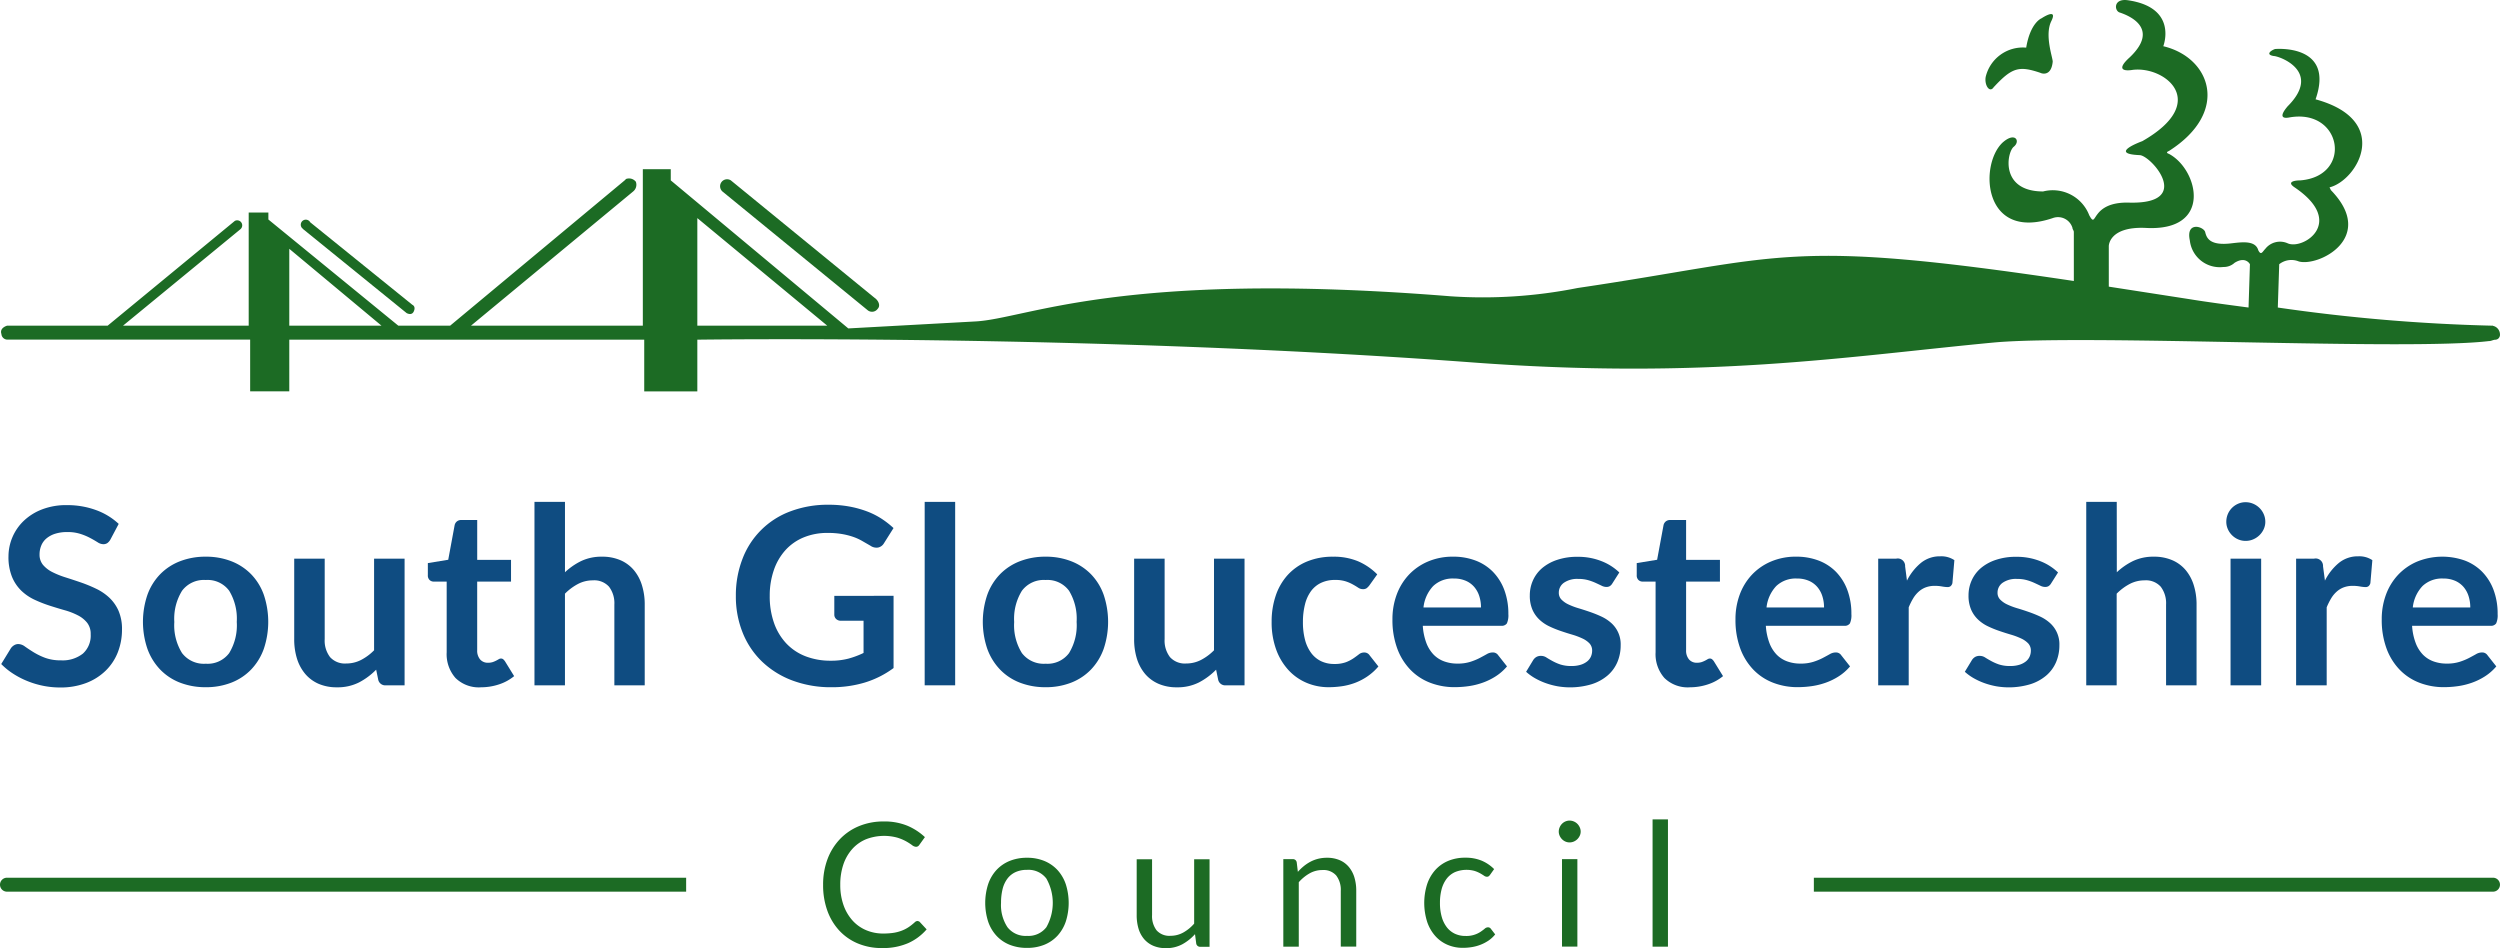 <svg id="South_Gloucestershire_logo" data-name="South Gloucestershire logo" xmlns="http://www.w3.org/2000/svg" xmlns:xlink="http://www.w3.org/1999/xlink" width="120.288" height="45.616" viewBox="0 0 120.288 45.616">
  <defs>
    <clipPath id="clip-path">
      <rect id="Rectangle_5373" data-name="Rectangle 5373" width="120.288" height="45.616" fill="none"/>
    </clipPath>
  </defs>
  <g id="Group_4116" data-name="Group 4116" transform="translate(0 0)" clip-path="url(#clip-path)">
    <path id="Path_3522" data-name="Path 3522" d="M5.361,42.551a.543.543,0,0,1-.151.181.338.338,0,0,1-.2.056.512.512,0,0,1-.27-.092c-.1-.061-.213-.13-.347-.2a2.8,2.8,0,0,0-.472-.2,1.988,1.988,0,0,0-.639-.092,1.9,1.9,0,0,0-.582.08,1.225,1.225,0,0,0-.419.223.882.882,0,0,0-.252.342,1.115,1.115,0,0,0-.084.437.76.76,0,0,0,.169.5,1.42,1.42,0,0,0,.448.345,4.138,4.138,0,0,0,.636.255q.357.113.731.241a6.906,6.906,0,0,1,.73.3,2.522,2.522,0,0,1,.636.428,1.946,1.946,0,0,1,.448.633,2.2,2.2,0,0,1,.169.908,2.978,2.978,0,0,1-.2,1.09,2.512,2.512,0,0,1-.583.885,2.727,2.727,0,0,1-.936.594,3.446,3.446,0,0,1-1.265.217,4.07,4.07,0,0,1-.807-.08,4.232,4.232,0,0,1-.763-.229,4.037,4.037,0,0,1-.687-.356,3.312,3.312,0,0,1-.57-.463l.469-.766a.515.515,0,0,1,.154-.14.393.393,0,0,1,.2-.056.564.564,0,0,1,.321.122c.115.081.252.172.41.27a3.22,3.22,0,0,0,.555.27,2.132,2.132,0,0,0,.763.122,1.569,1.569,0,0,0,1.058-.324,1.164,1.164,0,0,0,.374-.93.86.86,0,0,0-.169-.552,1.353,1.353,0,0,0-.448-.359,3.3,3.3,0,0,0-.636-.247c-.237-.067-.479-.141-.725-.22a6.248,6.248,0,0,1-.724-.285,2.352,2.352,0,0,1-.636-.434,1.985,1.985,0,0,1-.448-.668,2.545,2.545,0,0,1-.169-.989,2.38,2.38,0,0,1,.731-1.7,2.654,2.654,0,0,1,.878-.552,3.222,3.222,0,0,1,1.2-.208,4.015,4.015,0,0,1,1.4.238,3.167,3.167,0,0,1,1.094.665Z" transform="translate(-0.042 -16.604)" fill="#0f4c81"/>
    <path id="Path_3523" data-name="Path 3523" d="M14.6,45.094a3.318,3.318,0,0,1,1.232.22,2.7,2.7,0,0,1,.95.624,2.742,2.742,0,0,1,.609.986,4.071,4.071,0,0,1,0,2.608,2.8,2.8,0,0,1-.609.992,2.669,2.669,0,0,1-.95.63,3.33,3.33,0,0,1-1.232.22,3.371,3.371,0,0,1-1.241-.22,2.647,2.647,0,0,1-.953-.63,2.828,2.828,0,0,1-.612-.992,4.029,4.029,0,0,1,0-2.608,2.766,2.766,0,0,1,.612-.986,2.681,2.681,0,0,1,.953-.624,3.359,3.359,0,0,1,1.241-.22m0,5.15a1.291,1.291,0,0,0,1.126-.511,2.562,2.562,0,0,0,.365-1.5,2.592,2.592,0,0,0-.365-1.5,1.286,1.286,0,0,0-1.126-.517,1.311,1.311,0,0,0-1.143.52,2.56,2.56,0,0,0-.371,1.5,2.53,2.53,0,0,0,.371,1.494,1.316,1.316,0,0,0,1.143.514" transform="translate(-4.699 -18.309)" fill="#0f4c81"/>
    <path id="Path_3524" data-name="Path 3524" d="M29.144,45.255v6.094h-.9a.346.346,0,0,1-.368-.267l-.1-.487a3.266,3.266,0,0,1-.825.614,2.274,2.274,0,0,1-1.064.235,2.166,2.166,0,0,1-.882-.169,1.774,1.774,0,0,1-.644-.478,2.112,2.112,0,0,1-.395-.734,3.126,3.126,0,0,1-.133-.936V45.255H25.3v3.873a1.3,1.3,0,0,0,.259.864.957.957,0,0,0,.775.306,1.552,1.552,0,0,0,.713-.169,2.494,2.494,0,0,0,.629-.466V45.255Z" transform="translate(-9.677 -18.374)" fill="#0f4c81"/>
    <path id="Path_3525" data-name="Path 3525" d="M37.208,50.169a1.6,1.6,0,0,1-1.221-.448,1.731,1.731,0,0,1-.425-1.238v-3.4H34.94a.284.284,0,0,1-.2-.077.3.3,0,0,1-.084-.232v-.582l.981-.16.308-1.664a.324.324,0,0,1,.113-.184.334.334,0,0,1,.213-.066h.76v1.919h1.627v1.045H37.03v3.3a.653.653,0,0,0,.14.445.48.48,0,0,0,.383.16.707.707,0,0,0,.229-.033,1.344,1.344,0,0,0,.16-.068c.046-.024.086-.046.122-.068a.2.2,0,0,1,.107-.033.169.169,0,0,1,.108.033.515.515,0,0,1,.089.1l.44.713a2.226,2.226,0,0,1-.737.4,2.748,2.748,0,0,1-.861.137" transform="translate(-14.07 -17.099)" fill="#0f4c81"/>
    <path id="Path_3526" data-name="Path 3526" d="M44.762,44.04a3.182,3.182,0,0,1,.783-.541,2.27,2.27,0,0,1,1-.208,2.188,2.188,0,0,1,.885.169,1.746,1.746,0,0,1,.644.475,2.08,2.08,0,0,1,.391.731,3.088,3.088,0,0,1,.134.936V49.48H47.138V45.6a1.312,1.312,0,0,0-.256-.864.955.955,0,0,0-.778-.306,1.529,1.529,0,0,0-.713.172,2.569,2.569,0,0,0-.63.469V49.48H43.294V40.654h1.468Z" transform="translate(-17.578 -16.506)" fill="#0f4c81"/>
    <path id="Path_3527" data-name="Path 3527" d="M67.195,45.272v3.475a4.553,4.553,0,0,1-1.393.7,5.456,5.456,0,0,1-1.583.223,5.276,5.276,0,0,1-1.9-.327,4.267,4.267,0,0,1-1.455-.909,3.983,3.983,0,0,1-.93-1.39,4.658,4.658,0,0,1-.327-1.764,4.845,4.845,0,0,1,.315-1.776,3.911,3.911,0,0,1,2.3-2.293,5.079,5.079,0,0,1,1.853-.321,5.453,5.453,0,0,1,.978.083,4.951,4.951,0,0,1,.843.229,3.664,3.664,0,0,1,.71.353,4.25,4.25,0,0,1,.587.457l-.457.725a.435.435,0,0,1-.279.211.5.5,0,0,1-.374-.086l-.392-.226a2.519,2.519,0,0,0-.437-.2,3.539,3.539,0,0,0-.541-.137,3.972,3.972,0,0,0-.692-.053,2.963,2.963,0,0,0-1.149.214,2.431,2.431,0,0,0-.877.612,2.763,2.763,0,0,0-.558.956,3.749,3.749,0,0,0-.2,1.247,3.824,3.824,0,0,0,.211,1.316,2.771,2.771,0,0,0,.594.98,2.525,2.525,0,0,0,.924.612,3.3,3.3,0,0,0,1.206.211,3.25,3.25,0,0,0,.849-.1,4.2,4.2,0,0,0,.73-.273V46.471h-1.08a.323.323,0,0,1-.241-.086.286.286,0,0,1-.086-.211v-.9Z" transform="translate(-24.201 -16.604)" fill="#0f4c81"/>
    <rect id="Rectangle_5371" data-name="Rectangle 5371" width="1.467" height="8.826" transform="translate(44.491 24.148)" fill="#0f4c81"/>
    <path id="Path_3528" data-name="Path 3528" d="M82.636,45.094a3.318,3.318,0,0,1,1.232.22,2.7,2.7,0,0,1,.95.624,2.742,2.742,0,0,1,.609.986,4.071,4.071,0,0,1,0,2.608,2.8,2.8,0,0,1-.609.992,2.669,2.669,0,0,1-.95.63,3.33,3.33,0,0,1-1.232.22,3.371,3.371,0,0,1-1.241-.22,2.647,2.647,0,0,1-.953-.63,2.829,2.829,0,0,1-.612-.992,4.029,4.029,0,0,1,0-2.608,2.766,2.766,0,0,1,.612-.986,2.681,2.681,0,0,1,.953-.624,3.359,3.359,0,0,1,1.241-.22m0,5.15a1.291,1.291,0,0,0,1.126-.511,2.562,2.562,0,0,0,.365-1.5,2.592,2.592,0,0,0-.365-1.5,1.286,1.286,0,0,0-1.126-.517,1.311,1.311,0,0,0-1.143.52,2.56,2.56,0,0,0-.371,1.5,2.53,2.53,0,0,0,.371,1.494,1.316,1.316,0,0,0,1.143.514" transform="translate(-32.325 -18.309)" fill="#0f4c81"/>
    <path id="Path_3529" data-name="Path 3529" d="M97.184,45.255v6.094h-.9a.346.346,0,0,1-.368-.267l-.1-.487a3.266,3.266,0,0,1-.825.614,2.273,2.273,0,0,1-1.063.235,2.166,2.166,0,0,1-.883-.169A1.774,1.774,0,0,1,92.4,50.8a2.112,2.112,0,0,1-.395-.734,3.126,3.126,0,0,1-.133-.936V45.255h1.467v3.873a1.3,1.3,0,0,0,.259.864.958.958,0,0,0,.775.306,1.552,1.552,0,0,0,.713-.169,2.494,2.494,0,0,0,.629-.466V45.255Z" transform="translate(-37.303 -18.374)" fill="#0f4c81"/>
    <path id="Path_3530" data-name="Path 3530" d="M107.716,46.479a.745.745,0,0,1-.128.131.3.3,0,0,1-.182.048.4.4,0,0,1-.22-.068c-.071-.046-.156-.1-.255-.154a1.894,1.894,0,0,0-.353-.154,1.625,1.625,0,0,0-.508-.068,1.543,1.543,0,0,0-.677.14,1.283,1.283,0,0,0-.485.4,1.8,1.8,0,0,0-.287.632,3.391,3.391,0,0,0-.1.84,3.281,3.281,0,0,0,.1.867,1.849,1.849,0,0,0,.3.639,1.292,1.292,0,0,0,.475.392,1.442,1.442,0,0,0,.63.133,1.562,1.562,0,0,0,.567-.086,1.779,1.779,0,0,0,.365-.19c.1-.069.185-.132.259-.19a.392.392,0,0,1,.246-.086.3.3,0,0,1,.267.137l.422.535a2.64,2.64,0,0,1-.529.478,2.823,2.823,0,0,1-.591.309,3.024,3.024,0,0,1-.629.163,4.464,4.464,0,0,1-.644.048,2.706,2.706,0,0,1-1.063-.211,2.509,2.509,0,0,1-.873-.615,2.934,2.934,0,0,1-.591-.989,3.827,3.827,0,0,1-.217-1.334,3.869,3.869,0,0,1,.193-1.244,2.819,2.819,0,0,1,.567-.992,2.6,2.6,0,0,1,.926-.656,3.2,3.2,0,0,1,1.272-.238,3.02,3.02,0,0,1,1.2.22,2.92,2.92,0,0,1,.923.63Z" transform="translate(-41.83 -18.31)" fill="#0f4c81"/>
    <path id="Path_3531" data-name="Path 3531" d="M114.255,48.421a2.868,2.868,0,0,0,.166.811,1.66,1.66,0,0,0,.345.565,1.346,1.346,0,0,0,.508.332,1.836,1.836,0,0,0,.65.11,2,2,0,0,0,.615-.084,2.892,2.892,0,0,0,.451-.184c.128-.068.242-.129.339-.184a.563.563,0,0,1,.282-.084.305.305,0,0,1,.274.137l.422.534a2.424,2.424,0,0,1-.547.479,3,3,0,0,1-.632.308,3.492,3.492,0,0,1-.671.164,4.841,4.841,0,0,1-.662.048,3.249,3.249,0,0,1-1.182-.211,2.637,2.637,0,0,1-.95-.623,2.926,2.926,0,0,1-.636-1.022,3.958,3.958,0,0,1-.232-1.411,3.375,3.375,0,0,1,.2-1.174,2.815,2.815,0,0,1,.579-.956,2.725,2.725,0,0,1,.921-.644,3.029,3.029,0,0,1,1.227-.238,2.994,2.994,0,0,1,1.063.184,2.326,2.326,0,0,1,.838.538,2.5,2.5,0,0,1,.549.867,3.241,3.241,0,0,1,.2,1.174.953.953,0,0,1-.071.448.3.3,0,0,1-.273.115Zm2.8-.884a1.765,1.765,0,0,0-.08-.538,1.278,1.278,0,0,0-.241-.443,1.117,1.117,0,0,0-.407-.3,1.4,1.4,0,0,0-.573-.11,1.359,1.359,0,0,0-1,.363,1.776,1.776,0,0,0-.466,1.028Z" transform="translate(-45.797 -18.31)" fill="#0f4c81"/>
    <path id="Path_3532" data-name="Path 3532" d="M127.776,46.378a.392.392,0,0,1-.125.134.317.317,0,0,1-.166.039.513.513,0,0,1-.229-.06q-.122-.059-.283-.133a2.579,2.579,0,0,0-.365-.134,1.736,1.736,0,0,0-.483-.059,1.115,1.115,0,0,0-.681.184.574.574,0,0,0-.246.481.456.456,0,0,0,.128.329,1.134,1.134,0,0,0,.338.235,3.328,3.328,0,0,0,.479.181c.178.053.359.112.543.175a5.847,5.847,0,0,1,.543.217,1.916,1.916,0,0,1,.479.308,1.367,1.367,0,0,1,.466,1.079,2.054,2.054,0,0,1-.158.811,1.751,1.751,0,0,1-.466.641,2.2,2.2,0,0,1-.763.422,3.579,3.579,0,0,1-1.664.1,3.658,3.658,0,0,1-.576-.157,3.282,3.282,0,0,1-.511-.238,2.47,2.47,0,0,1-.412-.3l.338-.558a.469.469,0,0,1,.155-.154.425.425,0,0,1,.226-.053.47.47,0,0,1,.258.077c.081.052.175.107.283.166a2.408,2.408,0,0,0,.377.167,1.668,1.668,0,0,0,.549.077,1.445,1.445,0,0,0,.448-.062.958.958,0,0,0,.309-.163.623.623,0,0,0,.178-.235.708.708,0,0,0,.056-.276.5.5,0,0,0-.127-.351,1.115,1.115,0,0,0-.339-.237,3.37,3.37,0,0,0-.481-.182c-.181-.053-.365-.111-.552-.175a4.978,4.978,0,0,1-.553-.223,1.851,1.851,0,0,1-.481-.324,1.452,1.452,0,0,1-.339-.481,1.683,1.683,0,0,1-.127-.689,1.75,1.75,0,0,1,.148-.713,1.68,1.68,0,0,1,.437-.592,2.165,2.165,0,0,1,.719-.4,2.992,2.992,0,0,1,.995-.151,3.048,3.048,0,0,1,1.146.207,2.6,2.6,0,0,1,.862.546Z" transform="translate(-50.195 -18.31)" fill="#0f4c81"/>
    <path id="Path_3533" data-name="Path 3533" d="M135.137,50.169a1.6,1.6,0,0,1-1.221-.448,1.731,1.731,0,0,1-.425-1.238v-3.4h-.623a.284.284,0,0,1-.2-.077.3.3,0,0,1-.084-.232v-.582l.981-.16.308-1.664a.324.324,0,0,1,.113-.184.333.333,0,0,1,.213-.066h.76v1.919h1.628v1.045h-1.628v3.3a.653.653,0,0,0,.14.445.48.48,0,0,0,.383.16.707.707,0,0,0,.229-.033,1.343,1.343,0,0,0,.16-.068c.046-.024.086-.046.122-.068a.2.2,0,0,1,.107-.033.169.169,0,0,1,.107.033.515.515,0,0,1,.089.1l.44.713a2.226,2.226,0,0,1-.737.4,2.748,2.748,0,0,1-.861.137" transform="translate(-53.832 -17.099)" fill="#0f4c81"/>
    <path id="Path_3534" data-name="Path 3534" d="M142.045,48.421a2.868,2.868,0,0,0,.166.811,1.66,1.66,0,0,0,.344.565,1.346,1.346,0,0,0,.508.332,1.836,1.836,0,0,0,.65.11,2,2,0,0,0,.615-.084,2.892,2.892,0,0,0,.451-.184c.128-.068.242-.129.339-.184a.563.563,0,0,1,.282-.084.305.305,0,0,1,.274.137l.422.534a2.423,2.423,0,0,1-.547.479,3,3,0,0,1-.632.308,3.492,3.492,0,0,1-.671.164,4.841,4.841,0,0,1-.662.048,3.249,3.249,0,0,1-1.182-.211,2.637,2.637,0,0,1-.95-.623,2.926,2.926,0,0,1-.636-1.022,3.958,3.958,0,0,1-.232-1.411,3.376,3.376,0,0,1,.2-1.174,2.814,2.814,0,0,1,.579-.956,2.724,2.724,0,0,1,.921-.644,3.028,3.028,0,0,1,1.227-.238,2.994,2.994,0,0,1,1.063.184,2.326,2.326,0,0,1,.838.538,2.5,2.5,0,0,1,.549.867,3.242,3.242,0,0,1,.2,1.174.953.953,0,0,1-.071.448.3.3,0,0,1-.273.115Zm2.8-.884a1.764,1.764,0,0,0-.08-.538,1.278,1.278,0,0,0-.241-.443,1.117,1.117,0,0,0-.407-.3,1.4,1.4,0,0,0-.573-.11,1.359,1.359,0,0,0-1,.363,1.776,1.776,0,0,0-.466,1.028Z" transform="translate(-57.081 -18.31)" fill="#0f4c81"/>
    <path id="Path_3535" data-name="Path 3535" d="M153.528,46.234a2.615,2.615,0,0,1,.678-.858,1.439,1.439,0,0,1,.926-.312,1.13,1.13,0,0,1,.677.185l-.094,1.1a.283.283,0,0,1-.087.151.237.237,0,0,1-.151.045,1.767,1.767,0,0,1-.264-.03,2,2,0,0,0-.342-.03,1.241,1.241,0,0,0-.434.071,1.077,1.077,0,0,0-.342.206,1.376,1.376,0,0,0-.267.324,3.127,3.127,0,0,0-.216.433v3.754h-1.468V45.177h.861a.355.355,0,0,1,.434.368Z" transform="translate(-61.774 -18.297)" fill="#0f4c81"/>
    <path id="Path_3536" data-name="Path 3536" d="M163.315,46.378a.392.392,0,0,1-.125.134.317.317,0,0,1-.166.039.513.513,0,0,1-.229-.06q-.122-.059-.283-.133a2.578,2.578,0,0,0-.365-.134,1.736,1.736,0,0,0-.483-.059,1.115,1.115,0,0,0-.681.184.574.574,0,0,0-.247.481.456.456,0,0,0,.128.329,1.134,1.134,0,0,0,.338.235,3.328,3.328,0,0,0,.479.181q.267.079.543.175a5.849,5.849,0,0,1,.543.217,1.916,1.916,0,0,1,.479.308,1.367,1.367,0,0,1,.466,1.079,2.054,2.054,0,0,1-.158.811,1.751,1.751,0,0,1-.466.641,2.2,2.2,0,0,1-.763.422,3.579,3.579,0,0,1-1.664.1,3.658,3.658,0,0,1-.576-.157,3.283,3.283,0,0,1-.511-.238,2.47,2.47,0,0,1-.412-.3l.338-.558a.469.469,0,0,1,.155-.154.425.425,0,0,1,.226-.053.47.47,0,0,1,.258.077c.081.052.175.107.283.166a2.406,2.406,0,0,0,.377.167,1.668,1.668,0,0,0,.549.077,1.445,1.445,0,0,0,.448-.062.958.958,0,0,0,.309-.163.623.623,0,0,0,.178-.235.709.709,0,0,0,.056-.276.5.5,0,0,0-.127-.351,1.115,1.115,0,0,0-.339-.237,3.37,3.37,0,0,0-.481-.182c-.181-.053-.365-.111-.552-.175a4.977,4.977,0,0,1-.553-.223,1.851,1.851,0,0,1-.481-.324,1.452,1.452,0,0,1-.339-.481,1.683,1.683,0,0,1-.127-.689,1.75,1.75,0,0,1,.148-.713,1.681,1.681,0,0,1,.437-.592,2.165,2.165,0,0,1,.719-.4,2.992,2.992,0,0,1,.995-.151,3.048,3.048,0,0,1,1.146.207,2.6,2.6,0,0,1,.862.546Z" transform="translate(-64.624 -18.31)" fill="#0f4c81"/>
    <path id="Path_3537" data-name="Path 3537" d="M170.471,44.04a3.182,3.182,0,0,1,.783-.541,2.27,2.27,0,0,1,1-.208,2.188,2.188,0,0,1,.885.169,1.746,1.746,0,0,1,.644.475,2.08,2.08,0,0,1,.391.731,3.087,3.087,0,0,1,.134.936V49.48h-1.467V45.6a1.312,1.312,0,0,0-.256-.864.955.955,0,0,0-.778-.306,1.529,1.529,0,0,0-.713.172,2.569,2.569,0,0,0-.63.469V49.48H169V40.654h1.468Z" transform="translate(-68.62 -16.506)" fill="#0f4c81"/>
    <path id="Path_3538" data-name="Path 3538" d="M182.22,41.623a.837.837,0,0,1-.077.356.971.971,0,0,1-.505.491.911.911,0,0,1-.368.074.876.876,0,0,1-.359-.074.935.935,0,0,1-.294-.2.951.951,0,0,1-.2-.292.861.861,0,0,1-.074-.356.943.943,0,0,1,.273-.665.945.945,0,0,1,.294-.2.886.886,0,0,1,.359-.074.921.921,0,0,1,.368.074.972.972,0,0,1,.3.2.945.945,0,0,1,.206.3.9.9,0,0,1,.077.368m-.2,7.87h-1.473V43.4h1.473Z" transform="translate(-73.224 -16.519)" fill="#0f4c81"/>
    <path id="Path_3539" data-name="Path 3539" d="M187.387,46.234a2.615,2.615,0,0,1,.678-.858,1.439,1.439,0,0,1,.926-.312,1.13,1.13,0,0,1,.677.185l-.094,1.1a.283.283,0,0,1-.087.151.237.237,0,0,1-.151.045,1.768,1.768,0,0,1-.264-.03,2,2,0,0,0-.342-.03,1.241,1.241,0,0,0-.434.071,1.077,1.077,0,0,0-.342.206,1.377,1.377,0,0,0-.267.324,3.129,3.129,0,0,0-.216.433v3.754H186V45.177h.861a.355.355,0,0,1,.434.368Z" transform="translate(-75.522 -18.297)" fill="#0f4c81"/>
    <path id="Path_3540" data-name="Path 3540" d="M194.393,48.421a2.847,2.847,0,0,0,.167.811,1.65,1.65,0,0,0,.344.565,1.345,1.345,0,0,0,.508.332,1.839,1.839,0,0,0,.65.11,2,2,0,0,0,.615-.084,2.891,2.891,0,0,0,.451-.184c.128-.068.242-.129.339-.184a.563.563,0,0,1,.282-.084.305.305,0,0,1,.274.137l.422.534a2.423,2.423,0,0,1-.547.479,3,3,0,0,1-.632.308,3.492,3.492,0,0,1-.671.164,4.841,4.841,0,0,1-.662.048,3.249,3.249,0,0,1-1.182-.211,2.637,2.637,0,0,1-.95-.623,2.925,2.925,0,0,1-.636-1.022,3.971,3.971,0,0,1-.232-1.411,3.376,3.376,0,0,1,.2-1.174,2.816,2.816,0,0,1,.579-.956,2.727,2.727,0,0,1,.921-.644,3.23,3.23,0,0,1,2.289-.054,2.333,2.333,0,0,1,.838.538,2.5,2.5,0,0,1,.549.867,3.241,3.241,0,0,1,.2,1.174.953.953,0,0,1-.071.448.3.3,0,0,1-.273.115Zm2.8-.884a1.765,1.765,0,0,0-.08-.538,1.286,1.286,0,0,0-.24-.443,1.124,1.124,0,0,0-.407-.3,1.4,1.4,0,0,0-.573-.11,1.359,1.359,0,0,0-1,.363,1.775,1.775,0,0,0-.466,1.028Z" transform="translate(-78.335 -18.31)" fill="#0f4c81"/>
    <path id="Path_3541" data-name="Path 3541" d="M71.219,71.336a.152.152,0,0,1,.116.054l.32.345a2.535,2.535,0,0,1-.887.661,3.038,3.038,0,0,1-1.262.238,2.951,2.951,0,0,1-1.165-.223,2.562,2.562,0,0,1-.894-.624,2.811,2.811,0,0,1-.573-.962,3.6,3.6,0,0,1-.2-1.235,3.472,3.472,0,0,1,.212-1.235,2.83,2.83,0,0,1,.6-.965,2.665,2.665,0,0,1,.921-.625,3.058,3.058,0,0,1,1.185-.222,2.894,2.894,0,0,1,1.123.2,2.846,2.846,0,0,1,.857.553l-.266.37a.223.223,0,0,1-.065.068.178.178,0,0,1-.106.027.333.333,0,0,1-.183-.081,2.822,2.822,0,0,0-.283-.181,2.231,2.231,0,0,0-.437-.181,2.42,2.42,0,0,0-1.489.079,1.846,1.846,0,0,0-.659.463,2.138,2.138,0,0,0-.431.74,2.967,2.967,0,0,0-.153.986,2.867,2.867,0,0,0,.16.993,2.194,2.194,0,0,0,.437.738,1.85,1.85,0,0,0,.653.459,2.074,2.074,0,0,0,.813.159,3.347,3.347,0,0,0,.48-.031,1.931,1.931,0,0,0,.395-.1,1.652,1.652,0,0,0,.337-.168,2.435,2.435,0,0,0,.31-.244.214.214,0,0,1,.141-.062" transform="translate(-27.07 -27.018)" fill="#1c6b24"/>
    <path id="Path_3542" data-name="Path 3542" d="M81.82,69.482a2.152,2.152,0,0,1,.832.154,1.791,1.791,0,0,1,.633.437,1.92,1.92,0,0,1,.4.684,2.965,2.965,0,0,1,0,1.794,1.923,1.923,0,0,1-.4.682,1.764,1.764,0,0,1-.633.435,2.175,2.175,0,0,1-.832.151,2.206,2.206,0,0,1-.838-.151,1.755,1.755,0,0,1-.634-.435,1.923,1.923,0,0,1-.4-.682,2.953,2.953,0,0,1,0-1.794,1.92,1.92,0,0,1,.4-.684,1.782,1.782,0,0,1,.634-.437,2.183,2.183,0,0,1,.838-.154m0,3.759a1.081,1.081,0,0,0,.931-.418,2.377,2.377,0,0,0,0-2.339,1.079,1.079,0,0,0-.931-.42,1.31,1.31,0,0,0-.551.108,1.028,1.028,0,0,0-.391.312,1.4,1.4,0,0,0-.233.5,2.729,2.729,0,0,0-.076.672,1.926,1.926,0,0,0,.309,1.167,1.1,1.1,0,0,0,.941.418" transform="translate(-32.404 -28.211)" fill="#1c6b24"/>
    <path id="Path_3543" data-name="Path 3543" d="M95.584,69.6v4.212h-.441a.188.188,0,0,1-.2-.154l-.059-.454a2.314,2.314,0,0,1-.615.489,1.619,1.619,0,0,1-.782.185,1.524,1.524,0,0,1-.609-.114,1.215,1.215,0,0,1-.443-.323,1.385,1.385,0,0,1-.268-.5,2.237,2.237,0,0,1-.089-.653V69.6h.74V72.28a1.125,1.125,0,0,0,.218.741.82.82,0,0,0,.668.262,1.256,1.256,0,0,0,.613-.156,1.948,1.948,0,0,0,.526-.43V69.6Z" transform="translate(-37.386 -28.257)" fill="#1c6b24"/>
    <path id="Path_3544" data-name="Path 3544" d="M104.657,70.16a2.521,2.521,0,0,1,.291-.279,1.974,1.974,0,0,1,.326-.214,1.651,1.651,0,0,1,.366-.137,1.756,1.756,0,0,1,.418-.048,1.528,1.528,0,0,1,.609.115,1.179,1.179,0,0,1,.44.324,1.422,1.422,0,0,1,.268.5,2.2,2.2,0,0,1,.091.653v2.682h-.744V71.079a1.135,1.135,0,0,0-.219-.742.811.811,0,0,0-.663-.264,1.243,1.243,0,0,0-.613.157,2.024,2.024,0,0,0-.526.429v3.1h-.744V69.549h.445a.183.183,0,0,1,.2.153Z" transform="translate(-42.21 -28.211)" fill="#1c6b24"/>
    <path id="Path_3545" data-name="Path 3545" d="M118.542,70.3a.308.308,0,0,1-.067.071.148.148,0,0,1-.091.025.244.244,0,0,1-.137-.052c-.05-.034-.112-.072-.185-.114a1.533,1.533,0,0,0-.27-.115,1.462,1.462,0,0,0-.941.058,1.063,1.063,0,0,0-.4.318,1.462,1.462,0,0,0-.241.5,2.5,2.5,0,0,0-.081.661,2.416,2.416,0,0,0,.087.68,1.46,1.46,0,0,0,.248.5,1.06,1.06,0,0,0,.386.307,1.189,1.189,0,0,0,.51.106,1.231,1.231,0,0,0,.734-.208c.076-.053.14-.1.191-.144a.24.24,0,0,1,.152-.064.163.163,0,0,1,.141.071l.208.27a1.49,1.49,0,0,1-.312.291,1.953,1.953,0,0,1-.376.2,2.058,2.058,0,0,1-.422.118,2.673,2.673,0,0,1-.449.037,1.832,1.832,0,0,1-.734-.146,1.663,1.663,0,0,1-.588-.422,1.974,1.974,0,0,1-.391-.68,3,3,0,0,1-.01-1.788,1.966,1.966,0,0,1,.382-.688,1.743,1.743,0,0,1,.62-.451,2.081,2.081,0,0,1,.846-.162,2,2,0,0,1,.783.143,1.875,1.875,0,0,1,.6.406Z" transform="translate(-46.845 -28.211)" fill="#1c6b24"/>
    <path id="Path_3546" data-name="Path 3546" d="M127.322,67a.469.469,0,0,1-.044.2.583.583,0,0,1-.116.166.545.545,0,0,1-.17.115.517.517,0,0,1-.206.042.49.49,0,0,1-.2-.042.532.532,0,0,1-.165-.115.557.557,0,0,1-.112-.166.486.486,0,0,1-.042-.2.512.512,0,0,1,.042-.2.544.544,0,0,1,.112-.171.511.511,0,0,1,.165-.114.49.49,0,0,1,.2-.042.517.517,0,0,1,.206.042.524.524,0,0,1,.17.114.567.567,0,0,1,.116.171.5.5,0,0,1,.044.2m-.159,5.535h-.74V68.327h.74Z" transform="translate(-51.267 -26.99)" fill="#1c6b24"/>
    <rect id="Rectangle_5372" data-name="Rectangle 5372" width="0.74" height="6.124" transform="translate(79.514 39.425)" fill="#1c6b24"/>
    <path id="Path_3547" data-name="Path 3547" d="M33.014,71.77H.336a.336.336,0,0,1,0-.672H33.014Z" transform="translate(0 -28.867)" fill="#1c6b24"/>
    <path id="Path_3548" data-name="Path 3548" d="M146.933,71.77H179.61a.336.336,0,1,0,0-.672H146.933Z" transform="translate(-59.659 -28.867)" fill="#1c6b24"/>
    <path id="Path_3549" data-name="Path 3549" d="M161.253,4.636c.874-.941,1.21-1.009,2.219-.672.134.067.538.134.6-.538,0-.2-.4-1.277-.067-1.949s-.47-.135-.47-.135-.538.2-.739,1.412a1.839,1.839,0,0,0-1.95,1.412c-.068.4.2.807.4.47" transform="translate(-65.305 -0.462)" fill="#1c6b24"/>
    <path id="Path_3550" data-name="Path 3550" d="M65.421,20.814a.332.332,0,0,0,.47-.067c.135-.135.068-.336-.067-.471l-6.993-5.715a.336.336,0,0,0-.4.538Z" transform="translate(-23.666 -5.882)" fill="#1c6b24"/>
    <path id="Path_3551" data-name="Path 3551" d="M29.464,22.3c.134.067.269.067.336-.067s.067-.269-.067-.336l-4.909-3.967a.242.242,0,1,0-.4.269l.067.067Z" transform="translate(-9.898 -7.235)" fill="#1c6b24"/>
    <path id="Path_3552" data-name="Path 3552" d="M37.553,15.671H33.586V10.494l6.253,5.177Zm-23.6,0v-3.7l4.438,3.7Zm106.033,0a85.78,85.78,0,0,1-10.355-.874l.068-2.084a.943.943,0,0,1,.941-.134c.941.269,3.765-1.143,1.547-3.429l-.067-.135c1.345-.336,3.026-3.227-.672-4.236.941-2.69-1.95-2.42-1.95-2.42-.2.067-.471.268-.067.336.268,0,2.353.74.672,2.421-.4.47-.269.6.067.538,2.555-.47,3.093,2.824.538,3.026-.268,0-.672.067-.268.336,2.488,1.681.4,3.026-.336,2.69a.9.9,0,0,0-1.076.269c-.134.134-.2.336-.336.067-.134-.47-.739-.4-1.277-.336-1.076.135-1.211-.269-1.278-.538s-.941-.538-.739.4a1.448,1.448,0,0,0,1.614,1.278.764.764,0,0,0,.538-.2c.538-.336.74.067.74.067l-.067,2.084c-1.009-.134-2.017-.268-2.824-.4l-3.9-.605V11.839s0-.941,1.748-.874c3.295.2,2.555-2.824,1.143-3.563-.2-.068,0-.135,0-.135,2.959-1.882,2.017-4.5-.269-5.043,0,0,.739-1.882-1.748-2.218-.672-.068-.605.538-.336.6.4.135,1.95.74.47,2.152-.672.605-.269.672.135.605,1.546-.2,3.765,1.546.47,3.429,0,0-1.681.605-.134.672.538,0,2.622,2.353-.471,2.286-1.95-.067-1.546,1.345-1.95.605a1.879,1.879,0,0,0-2.218-1.143c-2.084,0-1.748-1.883-1.412-2.152s.067-.739-.538-.2c-1.143,1.076-.941,4.774,2.42,3.631a.726.726,0,0,1,.941.47c0,.067.067.134.067.2V13.52c-13.918-2.085-13.851-1.143-23.869.336a23.274,23.274,0,0,1-6.119.4c-15.868-1.278-20.373,1.076-22.86,1.21l-6.119.336L32.308,8.679V8.141H30.964v7.53h-8.27l7.8-6.455a.417.417,0,0,0,.134-.471.416.416,0,0,0-.47-.134l-.067.067-8.4,6.993H19.2l-6.253-5.11v-.336H12v5.446H5.951l5.648-4.64a.242.242,0,0,0-.269-.4L5.212,15.671H.37c-.2.067-.336.2-.268.4a.289.289,0,0,0,.268.269h11.7v2.488h1.883V16.344H31.031v2.488h2.555V16.344s18.759-.269,37.048,1.076c11.43.874,18.221-.269,25.348-.941,4.438-.4,19.9.4,23.8-.067.135,0,.2-.067.336-.067a.235.235,0,0,0,.135-.067.248.248,0,0,0,.067-.2.426.426,0,0,0-.336-.4" transform="translate(-0.034 0)" fill="#1c6b24"/>
  </g>
</svg>
